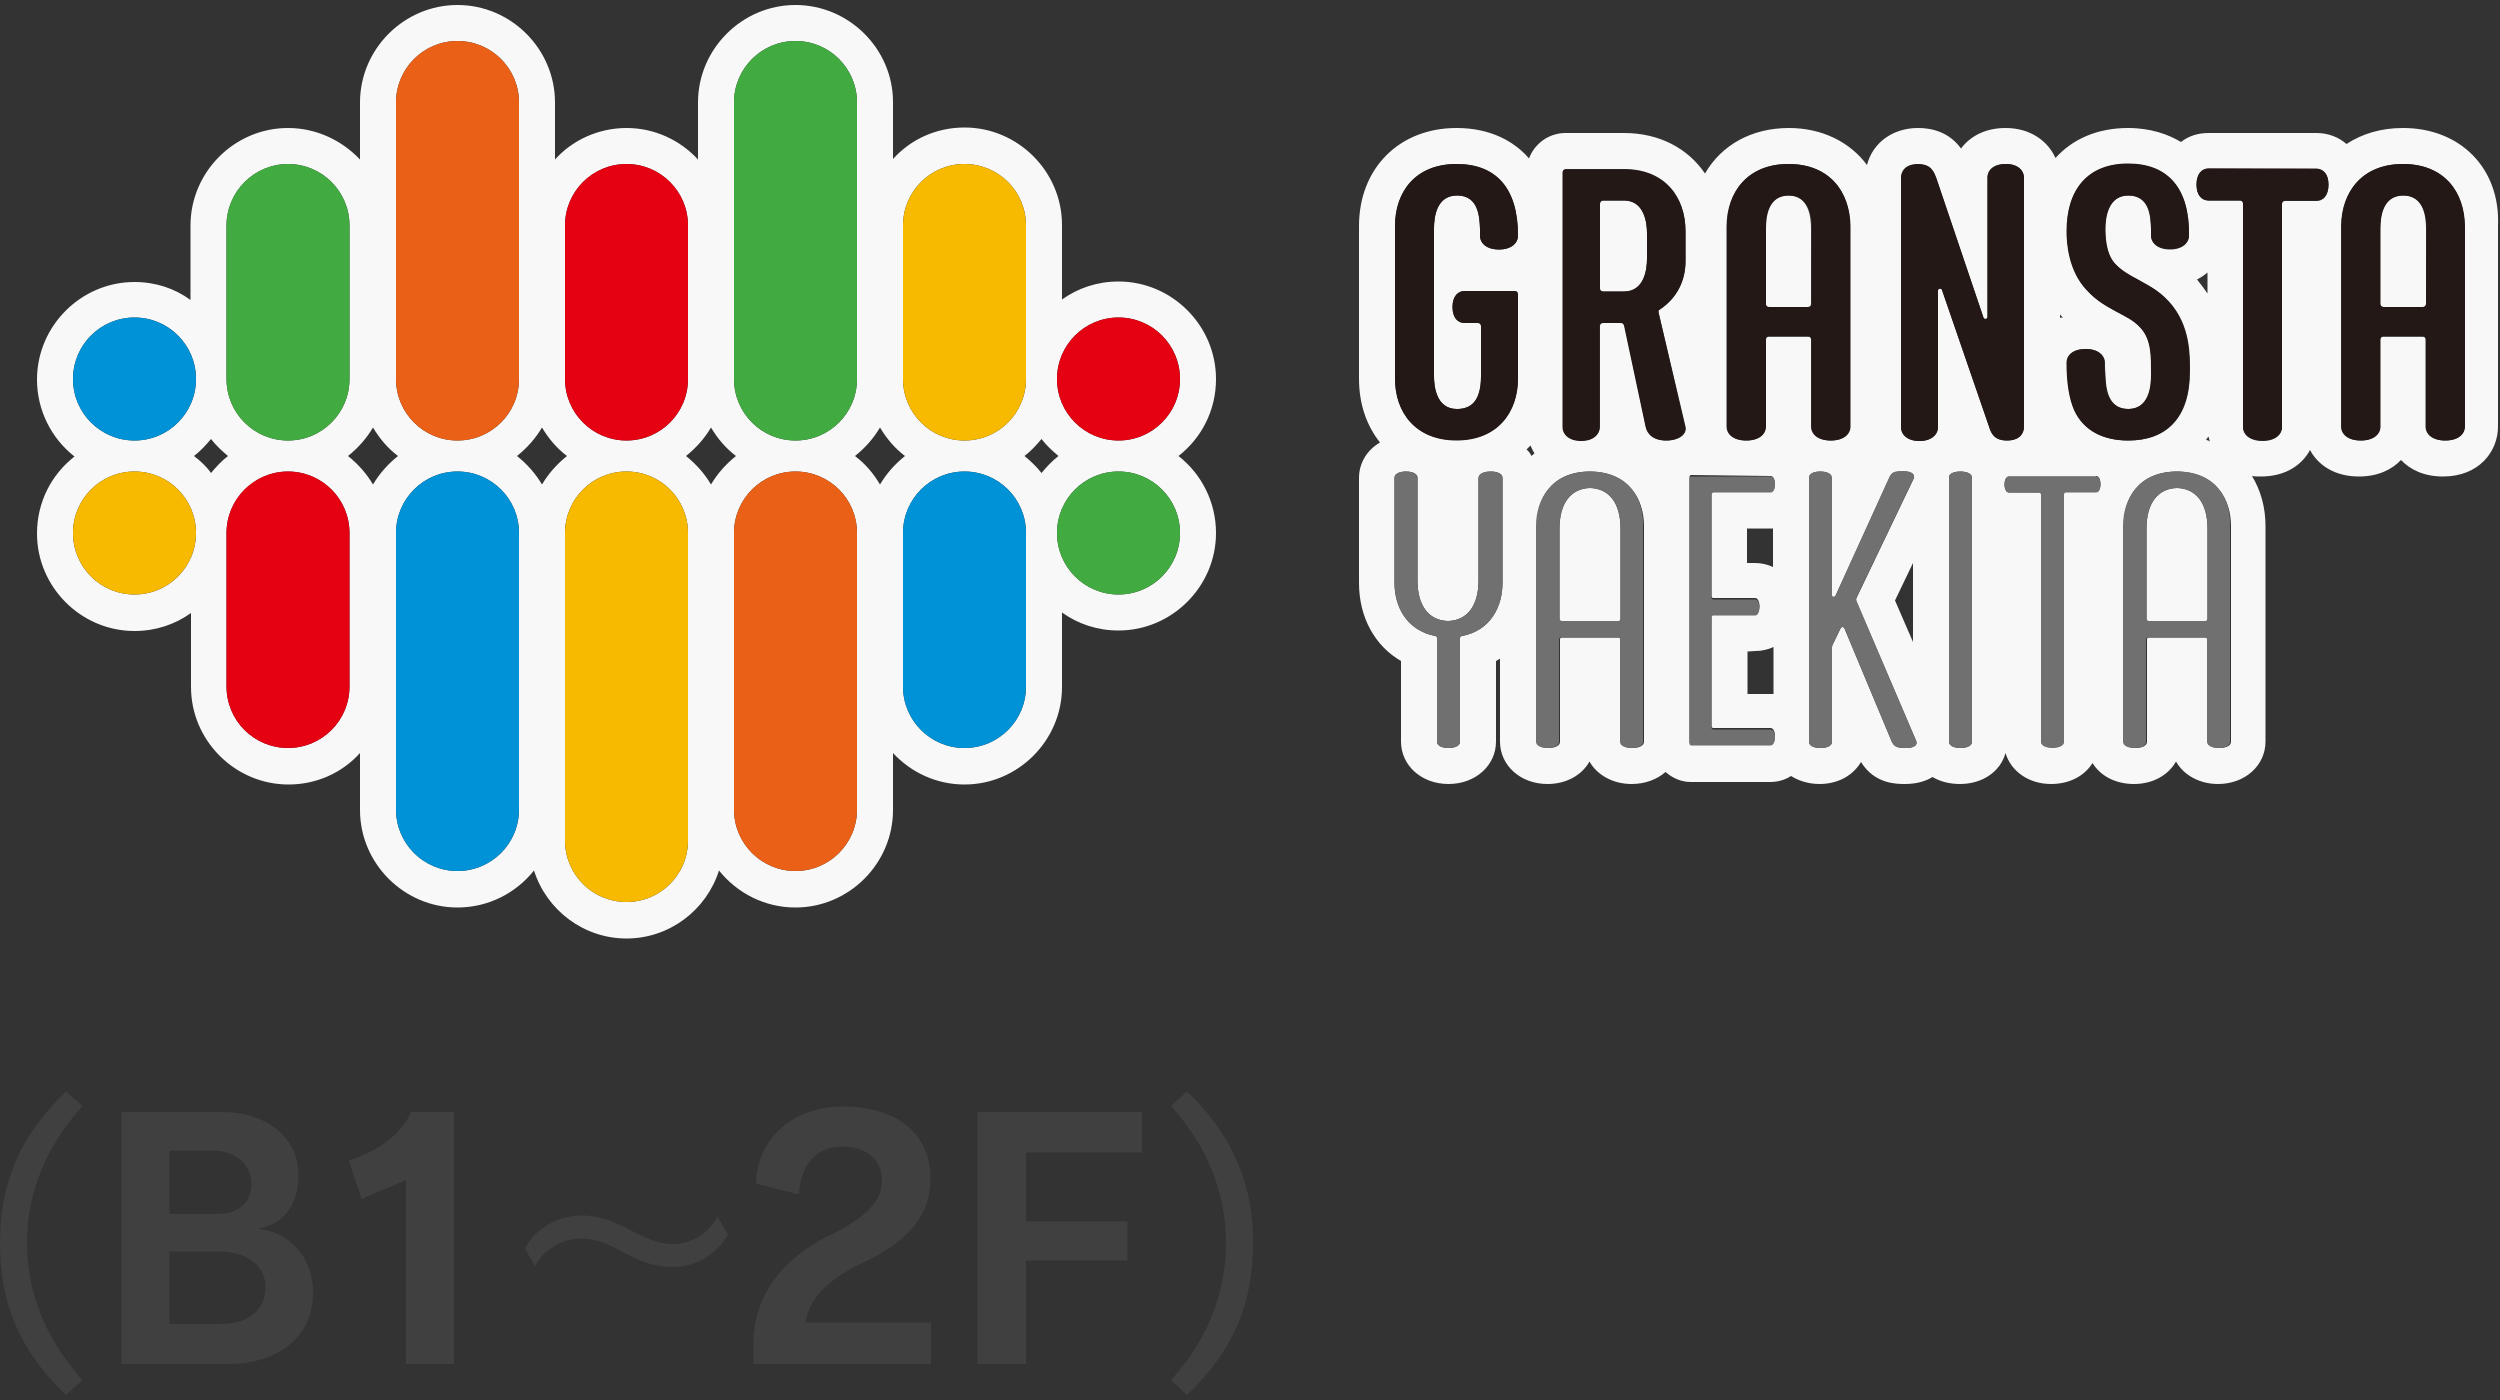 <?xml version="1.0" encoding="utf-8"?>
<!-- Generator: Adobe Illustrator 26.0.1, SVG Export Plug-In . SVG Version: 6.00 Build 0)  -->
<svg version="1.1" id="レイヤー_1" xmlns="http://www.w3.org/2000/svg" xmlns:xlink="http://www.w3.org/1999/xlink" x="0px"
	 y="0px" viewBox="0 0 50 28" style="enable-background:new 0 0 50 28;" xml:space="preserve">
<rect x="0" y="0" width="50" height="28" fill="#333333" stroke="none"/>
<style type="text/css">
	.st0{fill:#404040;}
	.st1{fill:#F8F8F8;}
	.st2{fill:#717071;}
	.st3{fill:#231815;}
	.st4{fill:#41AB41;}
	.st5{fill:#0092D6;}
	.st6{fill:#EA6017;}
	.st7{fill:#F8BA00;}
	.st8{fill:#E50012;}
</style>
<g>
	<g>
		<path class="st0" d="M1.32,27.9C0.39,27.01,0,26.07,0,24.86c0-1.32,0.49-2.23,1.32-3.03l0.33,0.29c-0.65,0.72-1.11,1.63-1.11,2.74
			c0,1.06,0.43,1.99,1.11,2.74L1.32,27.9z"/>
		<path class="st0" d="M4.54,27.28H2.43v-5.04h1.99c0.93,0,1.55,0.52,1.55,1.26c0,0.6-0.3,0.98-0.79,1.07l0.01,0.01
			c0.54,0.06,1.07,0.5,1.07,1.28C6.26,26.72,5.59,27.28,4.54,27.28z M4.26,23.01H3.39v1.27h0.94c0.42,0,0.7-0.21,0.7-0.61
			C5.02,23.23,4.64,23.01,4.26,23.01z M4.39,25.03h-1v1.45h1.03c0.52,0,0.89-0.26,0.89-0.74S4.86,25.03,4.39,25.03z"/>
		<path class="st0" d="M8.12,27.28v-3.68l-0.89,0.38l-0.25-0.77c0.61-0.2,1.05-0.53,1.24-0.97h0.86v5.04L8.12,27.28L8.12,27.28z"/>
		<path class="st0" d="M13.45,25.34c-0.81,0-1.14-0.57-1.83-0.57c-0.37,0-0.77,0.23-0.92,0.56l-0.2-0.36
			c0.19-0.38,0.64-0.66,1.13-0.66c0.79,0,1.17,0.57,1.83,0.57c0.38,0,0.73-0.23,0.89-0.55l0.21,0.36
			C14.35,25.06,13.95,25.34,13.45,25.34z"/>
		<path class="st0" d="M15.07,27.28v-0.52c0.06-1,0.7-1.65,1.54-2.06c0.77-0.38,1.03-0.72,1.03-1.08c0-0.42-0.29-0.69-0.82-0.69
			c-0.47,0-0.82,0.37-0.84,0.96l-0.86-0.22c0.03-0.94,0.77-1.54,1.75-1.54c1.12,0,1.74,0.6,1.74,1.43c0,0.72-0.39,1.25-1.42,1.73
			c-0.6,0.28-1.05,0.72-1.07,1.16h2.5v0.83L15.07,27.28L15.07,27.28z"/>
		<path class="st0" d="M20.52,23.05v1.38h2.03v0.78h-2.03v2.07h-0.97v-5.04h3.29v0.81L20.52,23.05L20.52,23.05z"/>
		<path class="st0" d="M23.74,27.9l-0.32-0.3c0.68-0.74,1.1-1.68,1.1-2.74c0-1.12-0.46-2.03-1.1-2.74l0.32-0.29
			c0.83,0.8,1.32,1.72,1.32,3.03C25.06,26.07,24.67,27.01,23.74,27.9z"/>
	</g>
	<g>
		<path class="st1" d="M15.91,0.82c0.68,0,1.23,0.55,1.23,1.23v5.53c0,0.68-0.55,1.23-1.23,1.23s-1.23-0.55-1.23-1.23V2.05
			C14.68,1.37,15.23,0.82,15.91,0.82 M9.15,0.82c0.68,0,1.23,0.55,1.23,1.23v5.53c0,0.68-0.55,1.23-1.23,1.23
			c-0.68,0-1.23-0.55-1.23-1.23V2.05C7.92,1.37,8.47,0.82,9.15,0.82 M19.29,3.28c0.68,0,1.23,0.55,1.23,1.23v3.07
			c0,0.68-0.55,1.23-1.23,1.23s-1.23-0.55-1.23-1.23V4.51C18.06,3.83,18.61,3.28,19.29,3.28 M12.53,3.28c0.68,0,1.23,0.55,1.23,1.23
			v3.07c0,0.68-0.55,1.23-1.23,1.23S11.3,8.26,11.3,7.58V4.51C11.3,3.83,11.85,3.28,12.53,3.28 M5.76,3.28
			c0.68,0,1.23,0.55,1.23,1.23v3.07c0,0.68-0.55,1.23-1.23,1.23S4.53,8.26,4.53,7.58V4.51C4.53,3.83,5.09,3.28,5.76,3.28
			 M48.06,3.28c0.82,0,1.23,0.56,1.23,1.24v4.01c0,0.15-0.13,0.28-0.39,0.28c-0.26,0-0.39-0.13-0.39-0.28V6.79
			c0-0.04-0.03-0.06-0.06-0.06h-0.79c-0.04,0-0.06,0.03-0.06,0.06v1.74c0,0.15-0.13,0.28-0.39,0.28c-0.26,0-0.39-0.13-0.39-0.28
			V4.52C46.83,3.84,47.24,3.28,48.06,3.28 M47.67,6.14h0.79c0.04,0,0.06-0.03,0.06-0.06V4.57c0-0.23-0.04-0.66-0.46-0.66
			c-0.41,0-0.46,0.43-0.46,0.66v1.51C47.6,6.12,47.63,6.14,47.67,6.14 M42.56,3.28c0.79,0,1.23,0.48,1.22,1.43
			c0,0.15-0.13,0.28-0.38,0.28c-0.25,0-0.38-0.13-0.38-0.28c0-0.05,0-0.08,0-0.13c-0.01-0.25-0.03-0.67-0.46-0.67
			c-0.41,0-0.46,0.45-0.46,0.66c0,0.17,0.01,0.5,0.19,0.7c0.14,0.15,0.29,0.23,0.46,0.32c0.2,0.11,0.41,0.2,0.63,0.44
			c0.44,0.48,0.42,1.1,0.42,1.4c0,0.93-0.47,1.38-1.23,1.38c-0.49,0-0.89-0.19-1.08-0.61c-0.1-0.23-0.15-0.55-0.15-0.94
			c0-0.16,0.13-0.28,0.38-0.28c0.25,0,0.38,0.13,0.38,0.28c0,0.07,0,0.15,0.01,0.25c0.01,0.22,0.03,0.67,0.46,0.67l0,0
			c0.41,0,0.46-0.43,0.46-0.68c0-0.36,0.01-0.69-0.2-0.93c-0.15-0.17-0.3-0.23-0.5-0.34c-0.18-0.1-0.38-0.2-0.59-0.43
			c-0.36-0.38-0.4-0.93-0.4-1.17C41.33,3.79,41.76,3.28,42.56,3.28 M40.11,3.28c0.25,0,0.37,0.13,0.37,0.28v4.97
			c0,0.15-0.1,0.28-0.34,0.28c-0.26,0-0.32-0.15-0.36-0.28L38.84,5.8c-0.01-0.02-0.02-0.03-0.04-0.03c-0.02,0-0.04,0.01-0.04,0.04
			v2.73c0,0.15-0.13,0.28-0.37,0.28c-0.25,0-0.37-0.13-0.37-0.28V3.57c0-0.15,0.1-0.28,0.34-0.28c0.27,0,0.32,0.16,0.37,0.29
			l0.94,2.78c0.01,0.02,0.02,0.03,0.04,0.03c0.02,0,0.04-0.01,0.04-0.04V3.56C39.74,3.41,39.86,3.28,40.11,3.28 M35.77,3.28
			C36.6,3.28,37,3.84,37,4.52v4.01c0,0.15-0.13,0.28-0.39,0.28c-0.26,0-0.39-0.13-0.39-0.28V6.79c0-0.04-0.03-0.06-0.06-0.06h-0.79
			c-0.04,0-0.06,0.03-0.06,0.06v1.74c0,0.15-0.13,0.28-0.39,0.28c-0.26,0-0.39-0.13-0.39-0.28V4.52
			C34.54,3.84,34.95,3.28,35.77,3.28 M35.37,6.14h0.79c0.04,0,0.06-0.03,0.06-0.06V4.57c0-0.23-0.04-0.66-0.46-0.66
			c-0.41,0-0.46,0.43-0.46,0.66v1.51C35.31,6.12,35.34,6.14,35.37,6.14 M29.13,3.28c0.79,0,1.23,0.48,1.23,1.43
			c0,0.15-0.13,0.28-0.38,0.28S29.6,4.87,29.6,4.71c0-0.05,0-0.08,0-0.13c-0.01-0.25-0.03-0.67-0.46-0.67
			c-0.41,0-0.46,0.43-0.46,0.66v2.95c0,0.2,0.04,0.66,0.46,0.66c0.3,0,0.48-0.18,0.48-0.66v-1c0-0.04-0.03-0.06-0.06-0.06h-0.27
			c-0.13,0-0.24-0.1-0.24-0.32s0.11-0.32,0.24-0.32h1.01c0.04,0,0.06,0.03,0.06,0.06v1.68c0,0.68-0.41,1.24-1.23,1.24
			S27.9,8.25,27.9,7.57V4.52C27.9,3.84,28.3,3.28,29.13,3.28 M46.33,3.38c0.13,0,0.24,0.1,0.24,0.32s-0.11,0.32-0.24,0.32H45.7
			c-0.04,0-0.06,0.03-0.06,0.06v4.46c0,0.15-0.13,0.28-0.39,0.28c-0.26,0-0.39-0.13-0.39-0.28V4.07c0-0.04-0.03-0.06-0.06-0.06
			h-0.63c-0.13,0-0.24-0.1-0.24-0.32s0.11-0.32,0.24-0.32L46.33,3.38 M32.48,3.38c0.82,0,1.23,0.56,1.23,1.24v0.6
			c0,0.4-0.19,0.75-0.51,0.96c-0.02,0.01-0.03,0.04-0.03,0.06l0.54,2.29c0.04,0.15-0.13,0.28-0.38,0.28s-0.38-0.13-0.41-0.28
			l-0.43-2.02c-0.01-0.03-0.03-0.05-0.06-0.05h-0.37C32.02,6.46,32,6.49,32,6.52v2.01c0,0.15-0.13,0.28-0.37,0.28
			c-0.25,0-0.37-0.13-0.37-0.28V3.44c0-0.04,0.03-0.06,0.06-0.06H32.48 M32.06,5.83h0.42c0.41,0,0.46-0.46,0.46-0.66v-0.5
			c0-0.2-0.04-0.66-0.46-0.66h-0.42C32.02,4.02,32,4.04,32,4.08v1.69C31.99,5.8,32.02,5.83,32.06,5.83 M22.37,6.35
			c0.68,0,1.23,0.55,1.23,1.23s-0.55,1.23-1.23,1.23s-1.23-0.55-1.23-1.23C21.14,6.9,21.69,6.35,22.37,6.35 M2.69,6.35
			c0.68,0,1.23,0.55,1.23,1.23S3.37,8.81,2.69,8.81S1.46,8.26,1.46,7.58C1.46,6.9,2.01,6.35,2.69,6.35 M22.37,9.43
			c0.68,0,1.23,0.55,1.23,1.23s-0.55,1.23-1.23,1.23s-1.23-0.55-1.23-1.23S21.69,9.43,22.37,9.43 M19.29,9.43
			c0.68,0,1.23,0.55,1.23,1.23v3.07c0,0.68-0.55,1.23-1.23,1.23s-1.23-0.55-1.23-1.23v-3.07C18.06,9.98,18.61,9.43,19.29,9.43
			 M15.91,9.43c0.68,0,1.23,0.55,1.23,1.23v5.53c0,0.68-0.55,1.23-1.23,1.23s-1.23-0.55-1.23-1.23v-5.53
			C14.68,9.98,15.23,9.43,15.91,9.43 M12.53,9.43c0.68,0,1.23,0.55,1.23,1.23v6.15c0,0.68-0.55,1.23-1.23,1.23s-1.23-0.55-1.23-1.23
			v-6.15C11.3,9.98,11.85,9.43,12.53,9.43 M9.15,9.43c0.68,0,1.23,0.55,1.23,1.23v5.53c0,0.68-0.55,1.23-1.23,1.23
			c-0.68,0-1.23-0.55-1.23-1.23v-5.53C7.92,9.98,8.47,9.43,9.15,9.43 M5.76,9.43c0.68,0,1.23,0.55,1.23,1.23v3.07
			c0,0.68-0.55,1.23-1.23,1.23s-1.23-0.55-1.23-1.23v-3.07C4.53,9.98,5.09,9.43,5.76,9.43 M2.69,9.43c0.68,0,1.23,0.55,1.23,1.23
			s-0.55,1.23-1.23,1.23s-1.23-0.55-1.23-1.23S2.01,9.43,2.69,9.43 M43.54,9.43c0.79,0.01,1.08,0.57,1.08,1.09v4.31
			c0,0.12-0.18,0.13-0.23,0.13s-0.23-0.01-0.23-0.13v-2.04c0-0.03-0.02-0.04-0.04-0.04h-1.14c-0.03,0-0.04,0.02-0.04,0.04v2.04
			c0,0.12-0.18,0.13-0.23,0.13c-0.05,0-0.23-0.01-0.23-0.13v-4.31C42.46,9.99,42.76,9.43,43.54,9.43 M42.97,12.42h1.14
			c0.03,0,0.04-0.02,0.04-0.04v-1.81c0-0.51-0.23-0.8-0.61-0.81c-0.38,0.01-0.61,0.3-0.61,0.81v1.81
			C42.93,12.4,42.95,12.42,42.97,12.42 M31.8,9.43c0.79,0.01,1.08,0.57,1.08,1.09v4.31c0,0.12-0.18,0.13-0.23,0.13
			s-0.23-0.01-0.23-0.13v-2.04c0-0.03-0.02-0.04-0.04-0.04h-1.14c-0.03,0-0.04,0.02-0.04,0.04v2.04c0,0.12-0.18,0.13-0.23,0.13
			s-0.23-0.01-0.23-0.13v-4.31C30.73,9.99,31.02,9.43,31.8,9.43 M31.23,12.42h1.14c0.03,0,0.04-0.02,0.04-0.04v-1.81
			c0-0.51-0.23-0.8-0.61-0.81c-0.38,0.01-0.61,0.3-0.61,0.81v1.81C31.19,12.4,31.21,12.42,31.23,12.42 M29.82,9.43
			c0.05,0,0.23,0.01,0.23,0.13v2.1c0,0.46-0.23,0.95-0.81,1.06c-0.02,0-0.04,0.02-0.04,0.04v2.07c0,0.12-0.18,0.13-0.23,0.13
			s-0.23-0.01-0.23-0.13v-2.07c0-0.02-0.01-0.04-0.04-0.04c-0.58-0.12-0.81-0.6-0.81-1.06v-2.1c0-0.12,0.18-0.13,0.23-0.13
			c0.05,0,0.23,0.01,0.23,0.13v2.05c0,0.51,0.23,0.8,0.61,0.81c0.38-0.01,0.61-0.3,0.61-0.81V9.56C29.59,9.44,29.76,9.43,29.82,9.43
			 M39.21,9.43c0.05,0,0.23,0.01,0.23,0.13v5.27c0,0.12-0.18,0.13-0.23,0.13s-0.23-0.01-0.23-0.13V9.56
			C38.97,9.44,39.15,9.43,39.21,9.43 M36.4,9.43c0.05,0,0.23,0.01,0.23,0.13v2.34c0,0.03,0.02,0.04,0.04,0.04
			c0.01,0,0.03-0.01,0.04-0.02l1.07-2.35c0.05-0.12,0.1-0.14,0.29-0.14c0.18,0,0.24,0.08,0.2,0.15l-1.14,2.38
			c-0.01,0.02-0.01,0.05,0,0.07l1.19,2.78c0.04,0.08-0.02,0.15-0.2,0.15c-0.19,0-0.24-0.03-0.29-0.14l0,0l-0.94-2.25
			c-0.01-0.02-0.03-0.03-0.04-0.03c-0.01,0-0.03,0.01-0.04,0.03l-0.16,0.33c-0.01,0.02-0.01,0.04-0.01,0.05v1.88
			c0,0.12-0.17,0.13-0.23,0.13s-0.23-0.01-0.23-0.13V9.56C36.18,9.44,36.35,9.43,36.4,9.43 M35.41,9.52c0.08,0,0.09,0.13,0.09,0.16
			c0,0.04-0.01,0.16-0.09,0.16h-1.14c-0.03,0-0.04,0.02-0.04,0.04v2.04c0,0.03,0.02,0.04,0.04,0.04h0.83c0.08,0,0.09,0.13,0.09,0.16
			s-0.01,0.16-0.09,0.16h-0.83c-0.03,0-0.04,0.02-0.04,0.04v2.2c0,0.03,0.02,0.04,0.04,0.04h1.14c0.08,0,0.09,0.13,0.09,0.16
			c0,0.04-0.01,0.16-0.09,0.16h-1.58c-0.03,0-0.04-0.02-0.04-0.04v-5.3c0-0.03,0.02-0.04,0.04-0.04L35.41,9.52 M41.92,9.52
			c0.08,0,0.09,0.13,0.09,0.16c0,0.04-0.01,0.16-0.09,0.16h-0.6c-0.03,0-0.04,0.02-0.04,0.04v4.94c0,0.12-0.18,0.13-0.23,0.13
			s-0.23-0.01-0.23-0.13V9.89c0-0.03-0.02-0.04-0.04-0.04h-0.6c-0.08,0-0.09-0.13-0.09-0.16s0.01-0.16,0.09-0.16H41.92 M15.91,0.1
			c-1.07,0-1.95,0.88-1.95,1.95v1.14c-0.36-0.39-0.87-0.63-1.43-0.63s-1.08,0.24-1.43,0.63V2.05c0-1.07-0.88-1.95-1.95-1.95
			S7.2,0.98,7.2,2.05v1.14C6.84,2.81,6.33,2.56,5.76,2.56c-1.07,0-1.95,0.88-1.95,1.95V6C3.5,5.77,3.11,5.64,2.69,5.64
			c-1.07,0-1.95,0.88-1.95,1.95c0,0.62,0.29,1.18,0.75,1.54c-0.46,0.36-0.75,0.91-0.75,1.54c0,1.07,0.88,1.95,1.95,1.95
			c0.42,0,0.81-0.13,1.13-0.36v1.48c0,1.07,0.88,1.95,1.95,1.95c0.57,0,1.08-0.24,1.43-0.63v1.14c0,1.07,0.88,1.95,1.95,1.95
			c0.62,0,1.17-0.29,1.53-0.74c0.25,0.79,0.99,1.36,1.85,1.36s1.6-0.57,1.85-1.36c0.36,0.45,0.91,0.74,1.53,0.74
			c1.07,0,1.95-0.88,1.95-1.95v-1.14c0.36,0.39,0.87,0.63,1.43,0.63c1.07,0,1.95-0.88,1.95-1.95v-1.49
			c0.32,0.23,0.71,0.36,1.13,0.36c1.07,0,1.95-0.88,1.95-1.95c0-0.62-0.29-1.18-0.75-1.54c0.46-0.36,0.75-0.91,0.75-1.54
			c0-1.07-0.88-1.95-1.95-1.95c-0.42,0-0.81,0.13-1.13,0.36V4.5c0-1.07-0.88-1.95-1.95-1.95c-0.57,0-1.08,0.24-1.43,0.63V2.04
			C17.86,0.98,16.98,0.1,15.91,0.1L15.91,0.1z M17.1,9.12c0.2-0.16,0.37-0.35,0.5-0.57c0.13,0.22,0.3,0.42,0.5,0.57
			c-0.2,0.16-0.37,0.35-0.5,0.57C17.47,9.47,17.31,9.28,17.1,9.12L17.1,9.12z M13.72,9.12c0.2-0.16,0.37-0.35,0.5-0.57
			c0.13,0.22,0.3,0.42,0.5,0.57c-0.2,0.16-0.37,0.35-0.5,0.57C14.09,9.47,13.92,9.28,13.72,9.12L13.72,9.12z M10.34,9.12
			c0.2-0.16,0.37-0.35,0.5-0.57c0.13,0.22,0.3,0.42,0.5,0.57c-0.2,0.16-0.37,0.35-0.5,0.57C10.71,9.47,10.54,9.28,10.34,9.12
			L10.34,9.12z M6.96,9.12c0.2-0.16,0.37-0.35,0.5-0.57c0.13,0.22,0.3,0.42,0.5,0.57c-0.2,0.16-0.37,0.35-0.5,0.57
			C7.33,9.47,7.16,9.28,6.96,9.12L6.96,9.12z M3.88,9.12c0.13-0.1,0.24-0.22,0.34-0.34c0.1,0.13,0.22,0.24,0.34,0.34
			c-0.13,0.1-0.24,0.22-0.34,0.34C4.13,9.33,4.01,9.22,3.88,9.12L3.88,9.12z M20.49,9.12c0.13-0.1,0.24-0.22,0.34-0.34
			c0.1,0.13,0.22,0.24,0.34,0.34c-0.13,0.1-0.24,0.22-0.34,0.34C20.73,9.33,20.61,9.22,20.49,9.12L20.49,9.12z M48.06,2.56
			c-0.43,0-0.81,0.11-1.13,0.32c-0.16-0.14-0.37-0.22-0.6-0.22h-2.16c-0.21,0-0.4,0.06-0.55,0.18c-0.25-0.15-0.6-0.28-1.06-0.28
			c-0.61,0-1.11,0.22-1.45,0.6c-0.15-0.33-0.49-0.6-1-0.6c-0.41,0-0.71,0.17-0.89,0.41c-0.24-0.33-0.58-0.41-0.86-0.41
			c-0.51,0-0.91,0.3-1.02,0.74c-0.34-0.46-0.9-0.74-1.56-0.74c-0.75,0-1.35,0.34-1.68,0.91c-0.34-0.5-0.91-0.81-1.62-0.81h-1.17
			c-0.33,0-0.62,0.21-0.73,0.51c-0.02-0.03-0.05-0.05-0.07-0.08c-0.24-0.24-0.67-0.53-1.38-0.53c-1.15,0-1.95,0.81-1.95,1.96v3.05
			c0,0.51,0.15,0.94,0.42,1.28C27.34,9,27.18,9.26,27.18,9.56v2.1c0,0.69,0.32,1.26,0.84,1.56v1.61c0,0.48,0.41,0.85,0.95,0.85
			s0.95-0.37,0.95-0.85v-1.61c0.03-0.02,0.06-0.03,0.08-0.05v1.66c0,0.48,0.41,0.85,0.95,0.85c0.38,0,0.69-0.18,0.84-0.45
			c0.15,0.27,0.47,0.45,0.84,0.45c0.27,0,0.51-0.09,0.68-0.24c0.14,0.12,0.31,0.2,0.51,0.2h1.58c0.15,0,0.3-0.04,0.42-0.12
			c0.16,0.1,0.36,0.16,0.57,0.16c0.37,0,0.67-0.17,0.83-0.44c0.27,0.44,0.71,0.44,0.88,0.44c0.24,0,0.42-0.06,0.55-0.14
			c0.15,0.09,0.34,0.14,0.55,0.14c0.45,0,0.81-0.25,0.91-0.62c0.11,0.37,0.47,0.62,0.91,0.62c0.37,0,0.67-0.16,0.83-0.42
			c0.16,0.26,0.46,0.42,0.83,0.42c0.38,0,0.69-0.18,0.84-0.45c0.15,0.27,0.47,0.45,0.84,0.45c0.54,0,0.95-0.37,0.95-0.85v-4.31
			c0-0.38-0.1-0.72-0.27-1c0.06,0.01,0.12,0.01,0.18,0.01c0.49,0,0.82-0.23,0.98-0.53c0.16,0.3,0.49,0.53,0.98,0.53
			c0.38,0,0.66-0.14,0.84-0.33c0.19,0.2,0.47,0.33,0.84,0.33c0.72,0,1.1-0.5,1.1-1V4.52C50.01,3.37,49.21,2.56,48.06,2.56
			L48.06,2.56z M43.94,5.59c0.08-0.04,0.15-0.09,0.21-0.14v0.42C44.09,5.78,44.02,5.69,43.94,5.59L43.94,5.59z M41.2,6.36V6.29
			c0,0,0,0,0.01,0.01c0.01,0.02,0.03,0.03,0.05,0.05C41.23,6.35,41.21,6.35,41.2,6.36L41.2,6.36z M44.12,8.8
			c0.02-0.03,0.03-0.05,0.05-0.07c0.01,0.03,0.01,0.06,0.03,0.1C44.17,8.81,44.14,8.8,44.12,8.8L44.12,8.8z M30.53,8.99
			c0.03-0.03,0.05-0.05,0.08-0.08c0.02,0.05,0.05,0.11,0.08,0.16c-0.02,0.01-0.04,0.03-0.06,0.05C30.6,9.06,30.57,9.02,30.53,8.99
			L30.53,8.99z M35.41,10.57c0.02,0,0.03,0,0.05,0v0.77c-0.11-0.05-0.23-0.08-0.36-0.08h-0.16v-0.69L35.41,10.57L35.41,10.57z
			 M37.9,12.01l0.36-0.75v1.58L37.9,12.01L37.9,12.01z M35.11,13.02c0.13,0,0.25-0.03,0.36-0.08v0.94c-0.02,0-0.03,0-0.05,0h-0.47
			v-0.85L35.11,13.02L35.11,13.02z"/>
	</g>
	<g>
		<path class="st2" d="M34.27,9.85h1.14c0.08,0,0.09-0.13,0.09-0.16c0-0.04-0.01-0.16-0.09-0.16h-1.58c-0.03,0-0.04,0.02-0.04,0.04
			v5.3c0,0.03,0.02,0.04,0.04,0.04h1.58c0.08,0,0.09-0.13,0.09-0.16c0-0.04-0.01-0.16-0.09-0.16h-1.14c-0.03,0-0.04-0.02-0.04-0.04
			v-2.2c0-0.03,0.02-0.04,0.04-0.04h0.83c0.08,0,0.09-0.13,0.09-0.16c0-0.04-0.01-0.16-0.09-0.16h-0.83c-0.03,0-0.04-0.02-0.04-0.04
			V9.9C34.23,9.87,34.25,9.85,34.27,9.85z M31.8,9.43c-0.79,0.01-1.08,0.57-1.08,1.09v4.31c0,0.12,0.18,0.13,0.23,0.13
			c0.05,0,0.23-0.01,0.23-0.13v-2.04c0-0.03,0.02-0.04,0.04-0.04h1.14c0.03,0,0.04,0.02,0.04,0.04v2.04c0,0.12,0.18,0.13,0.23,0.13
			c0.05,0,0.23-0.01,0.23-0.13v-4.31C32.88,9.99,32.58,9.43,31.8,9.43z M32.41,12.38c0,0.03-0.02,0.04-0.04,0.04h-1.14
			c-0.03,0-0.04-0.02-0.04-0.04v-1.81c0-0.51,0.23-0.8,0.61-0.81c0.38,0.01,0.61,0.3,0.61,0.81L32.41,12.38L32.41,12.38z
			 M30.05,9.56v2.1c0,0.46-0.23,0.95-0.81,1.06c-0.02,0-0.04,0.02-0.04,0.04v2.07c0,0.12-0.18,0.13-0.23,0.13
			c-0.05,0-0.23-0.01-0.23-0.13v-2.07c0-0.02-0.01-0.04-0.04-0.04c-0.58-0.12-0.81-0.6-0.81-1.06v-2.1c0-0.12,0.18-0.13,0.23-0.13
			s0.23,0.01,0.23,0.13v2.05c0,0.51,0.23,0.8,0.61,0.81c0.38-0.01,0.61-0.3,0.61-0.81V9.56c0-0.12,0.18-0.13,0.23-0.13
			C29.87,9.43,30.05,9.44,30.05,9.56z M39.44,14.83c0,0.12-0.18,0.13-0.23,0.13s-0.23-0.01-0.23-0.13V9.56
			c0-0.12,0.18-0.13,0.23-0.13s0.23,0.01,0.23,0.13V14.83z M43.54,9.43c-0.79,0.01-1.08,0.57-1.08,1.09v4.31
			c0,0.12,0.18,0.13,0.23,0.13s0.23-0.01,0.23-0.13v-2.04c0-0.03,0.02-0.04,0.04-0.04h1.14c0.03,0,0.04,0.02,0.04,0.04v2.04
			c0,0.12,0.18,0.13,0.23,0.13c0.05,0,0.23-0.01,0.23-0.13v-4.31C44.62,9.99,44.33,9.43,43.54,9.43z M44.15,12.38
			c0,0.03-0.02,0.04-0.04,0.04h-1.14c-0.03,0-0.04-0.02-0.04-0.04v-1.81c0-0.51,0.23-0.8,0.61-0.81c0.38,0.01,0.61,0.3,0.61,0.81
			L44.15,12.38L44.15,12.38z M42.01,9.69c0,0.04-0.01,0.16-0.09,0.16h-0.6c-0.03,0-0.04,0.02-0.04,0.04v4.94
			c0,0.12-0.18,0.13-0.23,0.13s-0.23-0.01-0.23-0.13V9.89c0-0.03-0.02-0.04-0.04-0.04h-0.6c-0.08,0-0.09-0.13-0.09-0.16
			c0-0.04,0.01-0.16,0.09-0.16h1.75C42,9.52,42.01,9.65,42.01,9.69z M38.32,14.81c0.04,0.08-0.02,0.15-0.2,0.15
			c-0.19,0-0.24-0.03-0.29-0.14l0,0l-0.94-2.25c-0.01-0.04-0.06-0.04-0.08,0l-0.16,0.33c-0.01,0.02-0.01,0.04-0.01,0.05v1.88
			c0,0.12-0.17,0.13-0.23,0.13s-0.23-0.01-0.23-0.13V9.56c0-0.12,0.17-0.13,0.23-0.13s0.23,0.01,0.23,0.13v2.34
			c0,0.04,0.06,0.05,0.07,0.01l1.07-2.35c0.05-0.12,0.1-0.14,0.29-0.14c0.18,0,0.24,0.08,0.2,0.15l-1.14,2.38
			c-0.01,0.02-0.01,0.05,0,0.07L38.32,14.81z"/>
		<path class="st3" d="M30.36,5.89v1.68c0,0.68-0.41,1.24-1.23,1.24S27.9,8.25,27.9,7.57V4.52c0-0.68,0.41-1.24,1.23-1.24
			c0.79,0,1.23,0.48,1.23,1.43c0,0.15-0.13,0.28-0.38,0.28s-0.38-0.13-0.38-0.28c0-0.05,0-0.08,0-0.13
			c-0.01-0.25-0.03-0.67-0.46-0.67c-0.41,0-0.46,0.43-0.46,0.66v2.95c0,0.2,0.04,0.66,0.46,0.66c0.3,0,0.48-0.18,0.48-0.66v-1
			c0-0.04-0.03-0.06-0.06-0.06h-0.27c-0.13,0-0.24-0.1-0.24-0.32c0-0.21,0.11-0.32,0.24-0.32h1.01C30.33,5.83,30.36,5.85,30.36,5.89
			z M33.17,6.25c-0.01-0.03,0-0.05,0.03-0.06c0.33-0.22,0.51-0.56,0.51-0.96v-0.6c0-0.68-0.41-1.24-1.23-1.24h-1.17
			c-0.04,0-0.06,0.03-0.06,0.06v5.09c0,0.15,0.13,0.28,0.37,0.28c0.25,0,0.37-0.13,0.37-0.28V6.52c0-0.04,0.03-0.06,0.06-0.06h0.37
			c0.03,0,0.05,0.02,0.06,0.05l0.43,2.02c0.03,0.15,0.15,0.28,0.41,0.28s0.42-0.13,0.38-0.28L33.17,6.25z M32.94,5.17
			c0,0.2-0.04,0.66-0.46,0.66h-0.42C32.02,5.83,32,5.8,32,5.77V4.07c0-0.04,0.03-0.06,0.06-0.06h0.42c0.41,0,0.46,0.46,0.46,0.66
			V5.17z M35.77,3.28c-0.82,0-1.23,0.56-1.23,1.24v4.01c0,0.15,0.13,0.28,0.39,0.28c0.26,0,0.39-0.13,0.39-0.28V6.79
			c0-0.04,0.03-0.06,0.06-0.06h0.79c0.04,0,0.06,0.03,0.06,0.06v1.74c0,0.15,0.13,0.28,0.39,0.28c0.26,0,0.39-0.13,0.39-0.28V4.52
			C37,3.84,36.59,3.28,35.77,3.28z M36.23,6.08c0,0.04-0.03,0.06-0.06,0.06h-0.79c-0.04,0-0.06-0.03-0.06-0.06V4.57
			c0-0.23,0.04-0.66,0.46-0.66c0.41,0,0.46,0.43,0.46,0.66L36.23,6.08L36.23,6.08z M40.48,3.56v4.97c0,0.15-0.1,0.28-0.34,0.28
			c-0.26,0-0.32-0.15-0.36-0.28L38.84,5.8c-0.01-0.04-0.08-0.03-0.08,0.01v2.73c0,0.15-0.13,0.28-0.37,0.28s-0.37-0.13-0.37-0.28
			V3.56c0-0.15,0.1-0.28,0.34-0.28c0.27,0,0.32,0.16,0.37,0.29l0.94,2.78c0.01,0.04,0.08,0.03,0.08-0.01V3.56
			c0-0.15,0.13-0.28,0.37-0.28C40.36,3.28,40.48,3.41,40.48,3.56z M46.57,3.69c0,0.21-0.11,0.32-0.24,0.32H45.7
			c-0.04,0-0.06,0.03-0.06,0.06v4.46c0,0.15-0.13,0.28-0.39,0.28c-0.26,0-0.39-0.13-0.39-0.28V4.07c0-0.04-0.03-0.06-0.06-0.06
			h-0.63c-0.13,0-0.24-0.1-0.24-0.32c0-0.21,0.11-0.32,0.24-0.32h2.16C46.47,3.38,46.57,3.48,46.57,3.69z M48.06,3.28
			c-0.82,0-1.23,0.56-1.23,1.24v4.01c0,0.15,0.13,0.28,0.39,0.28c0.26,0,0.39-0.13,0.39-0.28V6.79c0-0.04,0.03-0.06,0.06-0.06h0.79
			c0.04,0,0.06,0.03,0.06,0.06v1.74c0,0.15,0.13,0.28,0.39,0.28c0.26,0,0.39-0.13,0.39-0.28V4.52C49.29,3.84,48.89,3.28,48.06,3.28z
			 M48.52,6.08c0,0.04-0.03,0.06-0.06,0.06h-0.79c-0.04,0-0.06-0.03-0.06-0.06V4.57c0-0.23,0.04-0.66,0.46-0.66
			c0.41,0,0.46,0.43,0.46,0.66L48.52,6.08L48.52,6.08z M43.37,6.03c0.44,0.48,0.42,1.1,0.42,1.4c0,0.93-0.47,1.38-1.23,1.38
			c-0.49,0-0.89-0.19-1.08-0.61c-0.1-0.23-0.15-0.55-0.15-0.94c0-0.16,0.13-0.28,0.38-0.28c0.25,0,0.38,0.13,0.38,0.28
			c0,0.07,0,0.15,0.01,0.25c0.01,0.22,0.03,0.67,0.46,0.67l0,0c0.41,0,0.46-0.43,0.46-0.68c0-0.36,0.01-0.69-0.2-0.93
			c-0.15-0.17-0.3-0.23-0.5-0.34c-0.18-0.1-0.38-0.2-0.59-0.43c-0.36-0.38-0.4-0.93-0.4-1.17c0-0.85,0.43-1.36,1.23-1.36
			c0.79,0,1.23,0.48,1.22,1.43c0,0.15-0.13,0.28-0.38,0.28c-0.25,0-0.38-0.13-0.38-0.28c0-0.05,0-0.08,0-0.13
			C43.02,4.33,43,3.91,42.57,3.91c-0.41,0-0.46,0.45-0.46,0.66c0,0.17,0.01,0.5,0.19,0.7c0.14,0.15,0.29,0.23,0.46,0.32
			C42.94,5.7,43.15,5.79,43.37,6.03z"/>
		<g>
			<circle class="st4" cx="22.37" cy="10.66" r="1.23"/>
			<path class="st5" d="M18.06,10.66v3.07c0,0.68,0.55,1.23,1.23,1.23s1.23-0.55,1.23-1.23v-3.07c0-0.68-0.55-1.23-1.23-1.23
				C18.61,9.43,18.06,9.98,18.06,10.66z"/>
			<path class="st6" d="M15.91,9.43c0.68,0,1.23,0.55,1.23,1.23v5.53c0,0.68-0.55,1.23-1.23,1.23s-1.23-0.55-1.23-1.23v-5.53
				C14.68,9.98,15.23,9.43,15.91,9.43z"/>
			<path class="st7" d="M11.3,10.66v6.15c0,0.68,0.55,1.23,1.23,1.23s1.23-0.55,1.23-1.23v-6.15c0-0.68-0.55-1.23-1.23-1.23
				S11.3,9.98,11.3,10.66z"/>
			<path class="st5" d="M9.15,9.43c0.68,0,1.23,0.55,1.23,1.23v5.53c0,0.68-0.55,1.23-1.23,1.23c-0.68,0-1.23-0.55-1.23-1.23v-5.53
				C7.92,9.98,8.47,9.43,9.15,9.43z"/>
			<path class="st8" d="M4.53,10.66v3.07c0,0.68,0.55,1.23,1.23,1.23s1.23-0.55,1.23-1.23v-3.07c0-0.68-0.55-1.23-1.23-1.23
				S4.53,9.98,4.53,10.66z"/>
			<circle class="st7" cx="2.69" cy="10.66" r="1.23"/>
			<circle class="st8" cx="22.37" cy="7.58" r="1.23"/>
			<path class="st7" d="M20.52,7.58V4.51c0-0.68-0.55-1.23-1.23-1.23s-1.23,0.55-1.23,1.23v3.07c0,0.68,0.55,1.23,1.23,1.23
				C19.97,8.81,20.52,8.26,20.52,7.58z"/>
			<path class="st4" d="M17.14,2.05v5.53c0,0.68-0.55,1.23-1.23,1.23s-1.23-0.55-1.23-1.23V2.05c0-0.68,0.55-1.23,1.23-1.23
				S17.14,1.37,17.14,2.05z"/>
			<path class="st8" d="M13.76,7.58V4.51c0-0.68-0.55-1.23-1.23-1.23S11.3,3.83,11.3,4.51v3.07c0,0.68,0.55,1.23,1.23,1.23
				C13.21,8.81,13.76,8.26,13.76,7.58z"/>
			<path class="st6" d="M10.38,2.05v5.53c0,0.68-0.55,1.23-1.23,1.23c-0.68,0-1.23-0.55-1.23-1.23V2.05c0-0.68,0.55-1.23,1.23-1.23
				C9.83,0.82,10.38,1.37,10.38,2.05z"/>
			<path class="st4" d="M6.99,7.58V4.51c0-0.68-0.55-1.23-1.23-1.23S4.53,3.83,4.53,4.51v3.07c0,0.68,0.55,1.23,1.23,1.23
				C6.44,8.81,6.99,8.26,6.99,7.58z"/>
			<circle class="st5" cx="2.69" cy="7.58" r="1.23"/>
		</g>
	</g>
</g>
</svg>
